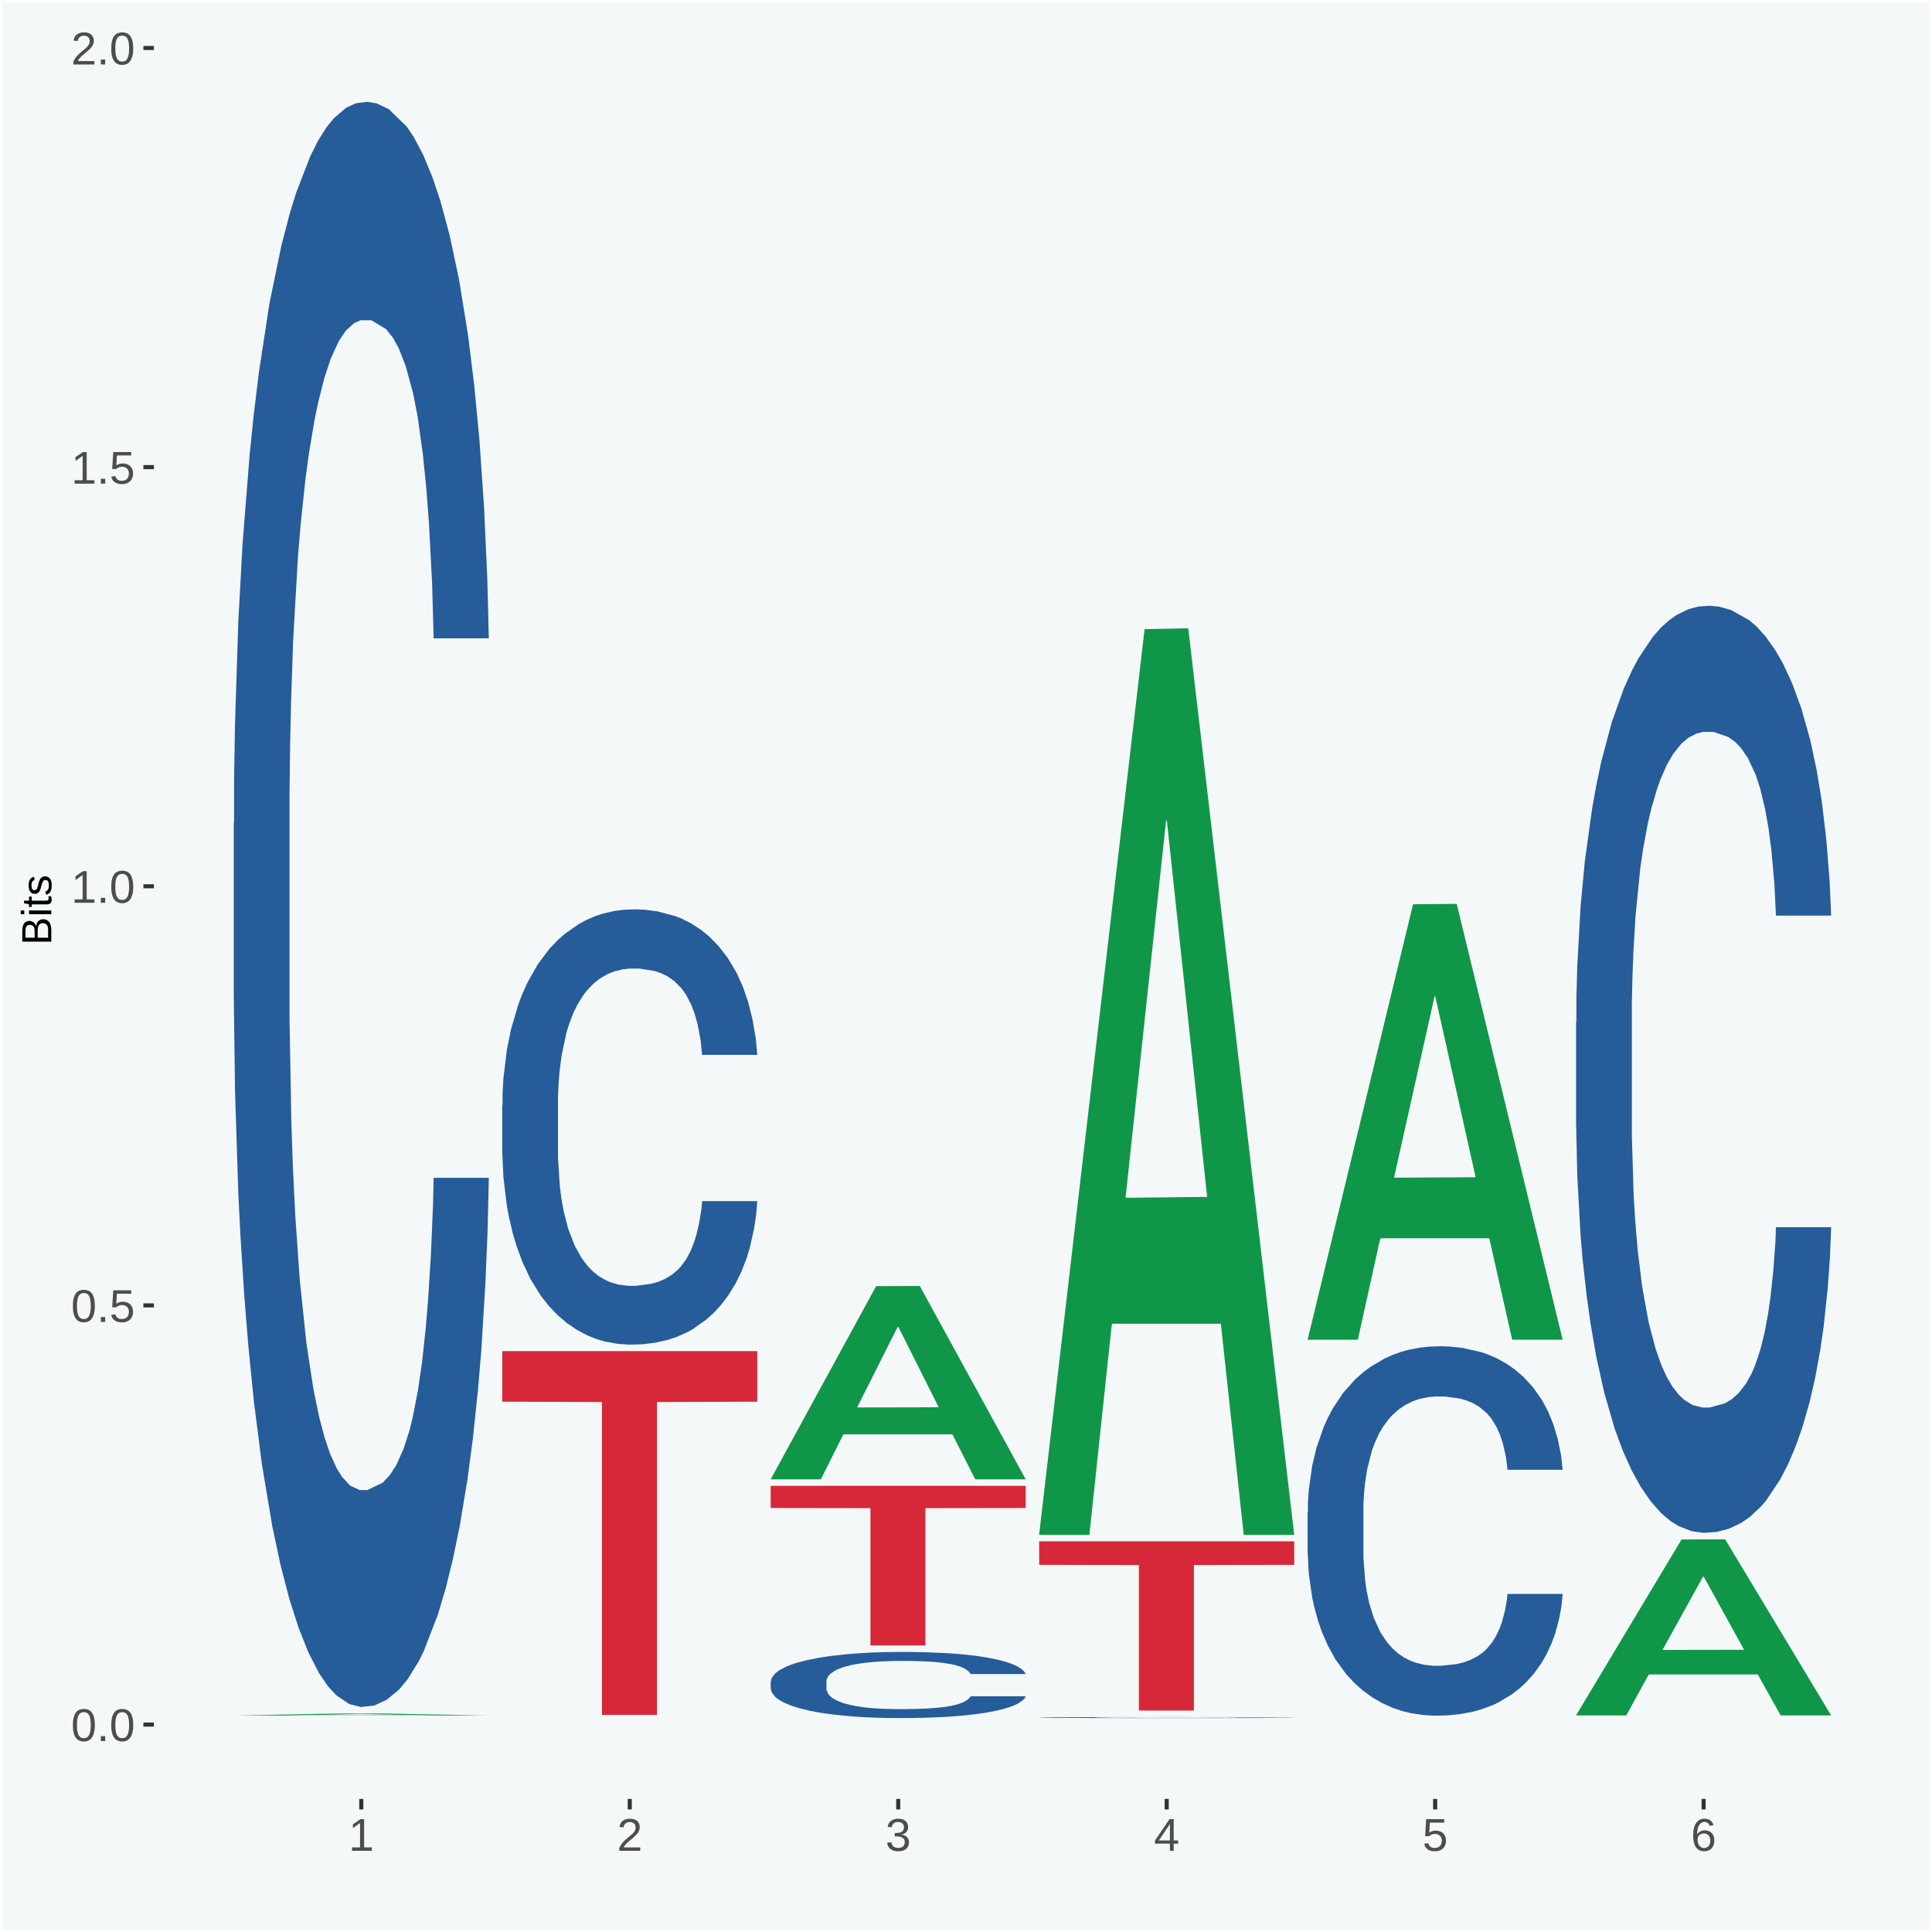 <?xml version="1.0" encoding="UTF-8"?>
<svg xmlns="http://www.w3.org/2000/svg" xmlns:xlink="http://www.w3.org/1999/xlink" width="504pt" height="504pt" viewBox="0 0 504 504" version="1.1">
<defs>
<g>
<symbol overflow="visible" id="glyph0-0">
<path style="stroke:none;" d="M 0.406 0 L 0.406 -8 L 3.594 -8 L 3.594 0 Z M 0.797 -0.406 L 3.188 -0.406 L 3.188 -7.594 L 0.797 -7.594 Z M 0.797 -0.406 "/>
</symbol>
<symbol overflow="visible" id="glyph0-1">
<path style="stroke:none;" d="M 6.203 -4.125 C 6.203 -3.332 6.125 -2.664 5.969 -2.125 C 5.82 -1.582 5.617 -1.145 5.359 -0.812 C 5.098 -0.477 4.789 -0.238 4.438 -0.094 C 4.094 0.051 3.723 0.125 3.328 0.125 C 2.922 0.125 2.539 0.051 2.188 -0.094 C 1.844 -0.238 1.539 -0.477 1.281 -0.812 C 1.031 -1.145 0.832 -1.582 0.688 -2.125 C 0.539 -2.664 0.469 -3.332 0.469 -4.125 C 0.469 -4.957 0.539 -5.645 0.688 -6.188 C 0.832 -6.738 1.035 -7.176 1.297 -7.5 C 1.555 -7.82 1.859 -8.047 2.203 -8.172 C 2.555 -8.305 2.941 -8.375 3.359 -8.375 C 3.754 -8.375 4.125 -8.305 4.469 -8.172 C 4.812 -8.047 5.113 -7.82 5.375 -7.5 C 5.633 -7.176 5.836 -6.738 5.984 -6.188 C 6.129 -5.645 6.203 -4.957 6.203 -4.125 Z M 5.141 -4.125 C 5.141 -4.781 5.098 -5.328 5.016 -5.766 C 4.941 -6.203 4.828 -6.551 4.672 -6.812 C 4.516 -7.07 4.328 -7.254 4.109 -7.359 C 3.891 -7.473 3.641 -7.531 3.359 -7.531 C 3.055 -7.531 2.789 -7.473 2.562 -7.359 C 2.344 -7.254 2.156 -7.07 2 -6.812 C 1.844 -6.551 1.723 -6.203 1.641 -5.766 C 1.566 -5.328 1.531 -4.781 1.531 -4.125 C 1.531 -3.5 1.57 -2.969 1.656 -2.531 C 1.738 -2.094 1.852 -1.742 2 -1.484 C 2.156 -1.223 2.344 -1.035 2.562 -0.922 C 2.789 -0.805 3.047 -0.75 3.328 -0.75 C 3.609 -0.75 3.859 -0.805 4.078 -0.922 C 4.305 -1.035 4.492 -1.223 4.641 -1.484 C 4.797 -1.742 4.914 -2.094 5 -2.531 C 5.094 -2.969 5.141 -3.5 5.141 -4.125 Z M 5.141 -4.125 "/>
</symbol>
<symbol overflow="visible" id="glyph0-2">
<path style="stroke:none;" d="M 1.094 0 L 1.094 -1.281 L 2.234 -1.281 L 2.234 0 Z M 1.094 0 "/>
</symbol>
<symbol overflow="visible" id="glyph0-3">
<path style="stroke:none;" d="M 6.172 -2.688 C 6.172 -2.27 6.109 -1.891 5.984 -1.547 C 5.859 -1.203 5.672 -0.906 5.422 -0.656 C 5.18 -0.414 4.879 -0.223 4.516 -0.078 C 4.148 0.055 3.723 0.125 3.234 0.125 C 2.805 0.125 2.43 0.07 2.109 -0.031 C 1.785 -0.133 1.508 -0.273 1.281 -0.453 C 1.062 -0.629 0.883 -0.836 0.75 -1.078 C 0.625 -1.316 0.535 -1.57 0.484 -1.844 L 1.547 -1.969 C 1.586 -1.812 1.645 -1.66 1.719 -1.516 C 1.801 -1.367 1.91 -1.238 2.047 -1.125 C 2.18 -1.008 2.348 -0.914 2.547 -0.844 C 2.742 -0.781 2.984 -0.75 3.266 -0.75 C 3.535 -0.75 3.781 -0.789 4 -0.875 C 4.227 -0.957 4.422 -1.078 4.578 -1.234 C 4.734 -1.398 4.852 -1.602 4.938 -1.844 C 5.031 -2.082 5.078 -2.359 5.078 -2.672 C 5.078 -2.922 5.035 -3.148 4.953 -3.359 C 4.867 -3.578 4.75 -3.766 4.594 -3.922 C 4.445 -4.078 4.258 -4.195 4.031 -4.281 C 3.812 -4.363 3.562 -4.406 3.281 -4.406 C 3.113 -4.406 2.953 -4.391 2.797 -4.359 C 2.648 -4.328 2.516 -4.285 2.391 -4.234 C 2.266 -4.18 2.148 -4.117 2.047 -4.047 C 1.941 -3.973 1.844 -3.895 1.75 -3.812 L 0.719 -3.812 L 1 -8.25 L 5.688 -8.25 L 5.688 -7.359 L 1.953 -7.359 L 1.797 -4.734 C 1.984 -4.879 2.219 -5.004 2.5 -5.109 C 2.781 -5.211 3.113 -5.266 3.5 -5.266 C 3.914 -5.266 4.285 -5.203 4.609 -5.078 C 4.941 -4.953 5.223 -4.773 5.453 -4.547 C 5.68 -4.316 5.859 -4.047 5.984 -3.734 C 6.109 -3.422 6.172 -3.07 6.172 -2.688 Z M 6.172 -2.688 "/>
</symbol>
<symbol overflow="visible" id="glyph0-4">
<path style="stroke:none;" d="M 0.922 0 L 0.922 -0.891 L 3.016 -0.891 L 3.016 -7.25 L 1.156 -5.922 L 1.156 -6.922 L 3.109 -8.25 L 4.078 -8.25 L 4.078 -0.891 L 6.094 -0.891 L 6.094 0 Z M 0.922 0 "/>
</symbol>
<symbol overflow="visible" id="glyph0-5">
<path style="stroke:none;" d="M 0.609 0 L 0.609 -0.75 C 0.805 -1.207 1.047 -1.609 1.328 -1.953 C 1.617 -2.305 1.922 -2.625 2.234 -2.906 C 2.555 -3.188 2.867 -3.445 3.172 -3.688 C 3.484 -3.938 3.766 -4.18 4.016 -4.422 C 4.266 -4.66 4.469 -4.91 4.625 -5.172 C 4.781 -5.441 4.859 -5.742 4.859 -6.078 C 4.859 -6.316 4.82 -6.523 4.75 -6.703 C 4.676 -6.879 4.57 -7.023 4.438 -7.141 C 4.312 -7.266 4.156 -7.359 3.969 -7.422 C 3.781 -7.484 3.578 -7.516 3.359 -7.516 C 3.141 -7.516 2.938 -7.484 2.75 -7.422 C 2.57 -7.367 2.41 -7.281 2.266 -7.156 C 2.117 -7.039 2 -6.895 1.906 -6.719 C 1.812 -6.551 1.754 -6.352 1.734 -6.125 L 0.656 -6.219 C 0.688 -6.508 0.766 -6.785 0.891 -7.047 C 1.023 -7.316 1.203 -7.551 1.422 -7.75 C 1.648 -7.945 1.922 -8.098 2.234 -8.203 C 2.555 -8.316 2.93 -8.375 3.359 -8.375 C 3.766 -8.375 4.125 -8.328 4.438 -8.234 C 4.758 -8.141 5.031 -7.992 5.25 -7.797 C 5.477 -7.609 5.648 -7.375 5.766 -7.094 C 5.879 -6.812 5.938 -6.488 5.938 -6.125 C 5.938 -5.844 5.883 -5.578 5.781 -5.328 C 5.688 -5.078 5.555 -4.836 5.391 -4.609 C 5.223 -4.379 5.031 -4.16 4.812 -3.953 C 4.594 -3.742 4.363 -3.535 4.125 -3.328 C 3.895 -3.129 3.656 -2.93 3.406 -2.734 C 3.164 -2.535 2.938 -2.336 2.719 -2.141 C 2.508 -1.941 2.32 -1.738 2.156 -1.531 C 1.988 -1.332 1.859 -1.117 1.766 -0.891 L 6.078 -0.891 L 6.078 0 Z M 0.609 0 "/>
</symbol>
<symbol overflow="visible" id="glyph0-6">
<path style="stroke:none;" d="M 6.141 -2.281 C 6.141 -1.906 6.078 -1.566 5.953 -1.266 C 5.836 -0.973 5.66 -0.723 5.422 -0.516 C 5.18 -0.305 4.883 -0.145 4.531 -0.031 C 4.188 0.07 3.789 0.125 3.344 0.125 C 2.832 0.125 2.398 0.062 2.047 -0.062 C 1.703 -0.195 1.414 -0.367 1.188 -0.578 C 0.957 -0.785 0.785 -1.02 0.672 -1.281 C 0.566 -1.551 0.492 -1.832 0.453 -2.125 L 1.547 -2.219 C 1.578 -2 1.633 -1.801 1.719 -1.625 C 1.801 -1.445 1.914 -1.289 2.062 -1.156 C 2.207 -1.031 2.383 -0.93 2.594 -0.859 C 2.801 -0.785 3.051 -0.75 3.344 -0.75 C 3.875 -0.75 4.289 -0.879 4.594 -1.141 C 4.895 -1.41 5.047 -1.801 5.047 -2.312 C 5.047 -2.613 4.977 -2.859 4.844 -3.047 C 4.707 -3.234 4.539 -3.379 4.344 -3.484 C 4.145 -3.586 3.926 -3.656 3.688 -3.688 C 3.445 -3.727 3.227 -3.75 3.031 -3.75 L 2.438 -3.75 L 2.438 -4.656 L 3.016 -4.656 C 3.211 -4.656 3.414 -4.676 3.625 -4.719 C 3.844 -4.758 4.039 -4.832 4.219 -4.938 C 4.395 -5.051 4.539 -5.195 4.656 -5.375 C 4.77 -5.562 4.828 -5.797 4.828 -6.078 C 4.828 -6.523 4.695 -6.875 4.438 -7.125 C 4.188 -7.383 3.801 -7.516 3.281 -7.516 C 2.82 -7.516 2.445 -7.395 2.156 -7.156 C 1.875 -6.914 1.707 -6.578 1.656 -6.141 L 0.594 -6.234 C 0.633 -6.598 0.734 -6.91 0.891 -7.172 C 1.047 -7.441 1.242 -7.664 1.484 -7.844 C 1.734 -8.02 2.008 -8.148 2.312 -8.234 C 2.625 -8.328 2.953 -8.375 3.297 -8.375 C 3.754 -8.375 4.148 -8.316 4.484 -8.203 C 4.816 -8.086 5.086 -7.93 5.297 -7.734 C 5.516 -7.535 5.672 -7.301 5.766 -7.031 C 5.867 -6.77 5.922 -6.488 5.922 -6.188 C 5.922 -5.945 5.883 -5.723 5.812 -5.516 C 5.75 -5.305 5.645 -5.113 5.5 -4.938 C 5.363 -4.77 5.188 -4.625 4.969 -4.5 C 4.75 -4.383 4.488 -4.297 4.188 -4.234 L 4.188 -4.219 C 4.52 -4.176 4.805 -4.098 5.047 -3.984 C 5.297 -3.867 5.5 -3.723 5.656 -3.547 C 5.82 -3.379 5.941 -3.188 6.016 -2.969 C 6.098 -2.75 6.141 -2.52 6.141 -2.281 Z M 6.141 -2.281 "/>
</symbol>
<symbol overflow="visible" id="glyph0-7">
<path style="stroke:none;" d="M 5.156 -1.875 L 5.156 0 L 4.172 0 L 4.172 -1.875 L 0.281 -1.875 L 0.281 -2.688 L 4.062 -8.25 L 5.156 -8.25 L 5.156 -2.703 L 6.328 -2.703 L 6.328 -1.875 Z M 4.172 -7.062 C 4.16 -7.039 4.141 -7.004 4.109 -6.953 C 4.078 -6.898 4.039 -6.836 4 -6.766 C 3.957 -6.691 3.914 -6.617 3.875 -6.547 C 3.844 -6.473 3.812 -6.414 3.781 -6.375 L 1.656 -3.25 C 1.633 -3.219 1.602 -3.176 1.562 -3.125 C 1.531 -3.07 1.492 -3.02 1.453 -2.969 C 1.422 -2.914 1.383 -2.863 1.344 -2.812 C 1.301 -2.77 1.27 -2.734 1.25 -2.703 L 4.172 -2.703 Z M 4.172 -7.062 "/>
</symbol>
<symbol overflow="visible" id="glyph0-8">
<path style="stroke:none;" d="M 6.141 -2.703 C 6.141 -2.285 6.082 -1.906 5.969 -1.562 C 5.852 -1.219 5.68 -0.922 5.453 -0.672 C 5.234 -0.422 4.957 -0.223 4.625 -0.078 C 4.289 0.055 3.91 0.125 3.484 0.125 C 3.004 0.125 2.582 0.031 2.219 -0.156 C 1.863 -0.344 1.566 -0.609 1.328 -0.953 C 1.086 -1.297 0.906 -1.719 0.781 -2.219 C 0.664 -2.727 0.609 -3.301 0.609 -3.938 C 0.609 -4.676 0.676 -5.32 0.812 -5.875 C 0.945 -6.426 1.141 -6.883 1.391 -7.25 C 1.648 -7.625 1.961 -7.906 2.328 -8.094 C 2.691 -8.281 3.102 -8.375 3.562 -8.375 C 3.844 -8.375 4.102 -8.344 4.344 -8.281 C 4.594 -8.227 4.816 -8.133 5.016 -8 C 5.223 -7.875 5.398 -7.703 5.547 -7.484 C 5.703 -7.273 5.828 -7.016 5.922 -6.703 L 4.906 -6.516 C 4.801 -6.867 4.629 -7.125 4.391 -7.281 C 4.148 -7.445 3.867 -7.531 3.547 -7.531 C 3.266 -7.531 3.004 -7.457 2.766 -7.312 C 2.535 -7.176 2.336 -6.973 2.172 -6.703 C 2.004 -6.43 1.875 -6.086 1.781 -5.672 C 1.695 -5.266 1.656 -4.789 1.656 -4.25 C 1.852 -4.602 2.125 -4.875 2.469 -5.062 C 2.812 -5.25 3.207 -5.344 3.656 -5.344 C 4.031 -5.344 4.367 -5.281 4.672 -5.156 C 4.984 -5.031 5.25 -4.852 5.469 -4.625 C 5.688 -4.406 5.852 -4.129 5.969 -3.797 C 6.082 -3.473 6.141 -3.109 6.141 -2.703 Z M 5.078 -2.656 C 5.078 -2.938 5.039 -3.191 4.969 -3.422 C 4.895 -3.66 4.785 -3.859 4.641 -4.016 C 4.504 -4.18 4.332 -4.305 4.125 -4.391 C 3.926 -4.484 3.688 -4.531 3.406 -4.531 C 3.219 -4.531 3.023 -4.5 2.828 -4.438 C 2.629 -4.383 2.453 -4.289 2.297 -4.156 C 2.141 -4.031 2.008 -3.863 1.906 -3.656 C 1.812 -3.457 1.766 -3.207 1.766 -2.906 C 1.766 -2.602 1.801 -2.316 1.875 -2.047 C 1.957 -1.785 2.07 -1.555 2.219 -1.359 C 2.363 -1.172 2.539 -1.02 2.75 -0.906 C 2.957 -0.789 3.191 -0.734 3.453 -0.734 C 3.703 -0.734 3.926 -0.773 4.125 -0.859 C 4.332 -0.953 4.504 -1.082 4.641 -1.25 C 4.785 -1.414 4.895 -1.613 4.969 -1.844 C 5.039 -2.082 5.078 -2.352 5.078 -2.656 Z M 5.078 -2.656 "/>
</symbol>
<symbol overflow="visible" id="glyph1-0">
<path style="stroke:none;" d="M 0 -0.359 L -7.328 -0.359 L -7.328 -3.281 L 0 -3.281 Z M -0.359 -0.734 L -0.359 -2.922 L -6.969 -2.922 L -6.969 -0.734 Z M -0.359 -0.734 "/>
</symbol>
<symbol overflow="visible" id="glyph1-1">
<path style="stroke:none;" d="M -2.125 -6.75 C -1.75 -6.75 -1.426 -6.676 -1.156 -6.531 C -0.883 -6.383 -0.66 -6.18 -0.484 -5.922 C -0.316 -5.672 -0.191 -5.375 -0.109 -5.031 C -0.035 -4.695 0 -4.344 0 -3.969 L 0 -0.906 L -7.562 -0.906 L -7.562 -3.656 C -7.562 -4.07 -7.523 -4.441 -7.453 -4.766 C -7.391 -5.098 -7.281 -5.379 -7.125 -5.609 C -6.977 -5.836 -6.789 -6.008 -6.562 -6.125 C -6.332 -6.25 -6.055 -6.312 -5.734 -6.312 C -5.523 -6.312 -5.328 -6.281 -5.141 -6.219 C -4.953 -6.164 -4.781 -6.078 -4.625 -5.953 C -4.477 -5.836 -4.348 -5.688 -4.234 -5.5 C -4.129 -5.32 -4.047 -5.113 -3.984 -4.875 C -3.953 -5.176 -3.883 -5.441 -3.781 -5.672 C -3.676 -5.91 -3.539 -6.109 -3.375 -6.266 C -3.219 -6.43 -3.031 -6.551 -2.812 -6.625 C -2.602 -6.707 -2.375 -6.75 -2.125 -6.75 Z M -5.609 -5.281 C -6.016 -5.281 -6.305 -5.141 -6.484 -4.859 C -6.66 -4.586 -6.75 -4.188 -6.75 -3.656 L -6.75 -1.922 L -4.344 -1.922 L -4.344 -3.656 C -4.344 -3.957 -4.375 -4.211 -4.438 -4.422 C -4.5 -4.629 -4.582 -4.797 -4.688 -4.922 C -4.801 -5.047 -4.93 -5.133 -5.078 -5.188 C -5.234 -5.25 -5.41 -5.281 -5.609 -5.281 Z M -2.219 -5.719 C -2.457 -5.719 -2.66 -5.672 -2.828 -5.578 C -2.992 -5.492 -3.129 -5.367 -3.234 -5.203 C -3.348 -5.047 -3.426 -4.848 -3.469 -4.609 C -3.52 -4.379 -3.547 -4.125 -3.547 -3.844 L -3.547 -1.922 L -0.828 -1.922 L -0.828 -3.922 C -0.828 -4.18 -0.848 -4.422 -0.891 -4.641 C -0.93 -4.859 -1.004 -5.047 -1.109 -5.203 C -1.211 -5.367 -1.352 -5.492 -1.531 -5.578 C -1.719 -5.672 -1.945 -5.719 -2.219 -5.719 Z M -2.219 -5.719 "/>
</symbol>
<symbol overflow="visible" id="glyph1-2">
<path style="stroke:none;" d="M -7.047 -0.734 L -7.969 -0.734 L -7.969 -1.703 L -7.047 -1.703 Z M 0 -0.734 L -5.812 -0.734 L -5.812 -1.703 L 0 -1.703 Z M 0 -0.734 "/>
</symbol>
<symbol overflow="visible" id="glyph1-3">
<path style="stroke:none;" d="M -0.047 -2.969 C -0.004 -2.82 0.023 -2.672 0.047 -2.516 C 0.078 -2.367 0.094 -2.195 0.094 -2 C 0.094 -1.227 -0.348 -0.844 -1.234 -0.844 L -5.109 -0.844 L -5.109 -0.172 L -5.812 -0.172 L -5.812 -0.875 L -7.109 -1.156 L -7.109 -1.812 L -5.812 -1.812 L -5.812 -2.875 L -5.109 -2.875 L -5.109 -1.812 L -1.438 -1.812 C -1.156 -1.812 -0.957 -1.852 -0.844 -1.938 C -0.738 -2.031 -0.688 -2.191 -0.688 -2.422 C -0.688 -2.516 -0.691 -2.602 -0.703 -2.688 C -0.711 -2.77 -0.727 -2.863 -0.75 -2.969 Z M -0.047 -2.969 "/>
</symbol>
<symbol overflow="visible" id="glyph1-4">
<path style="stroke:none;" d="M -1.609 -5.109 C -1.336 -5.109 -1.094 -5.051 -0.875 -4.938 C -0.664 -4.832 -0.488 -4.68 -0.344 -4.484 C -0.195 -4.285 -0.082 -4.039 0 -3.75 C 0.07 -3.457 0.109 -3.125 0.109 -2.75 C 0.109 -2.406 0.082 -2.098 0.031 -1.828 C -0.02 -1.555 -0.102 -1.316 -0.219 -1.109 C -0.332 -0.91 -0.484 -0.742 -0.672 -0.609 C -0.859 -0.473 -1.086 -0.375 -1.359 -0.312 L -1.531 -1.156 C -1.219 -1.238 -0.988 -1.41 -0.844 -1.672 C -0.695 -1.93 -0.625 -2.289 -0.625 -2.75 C -0.625 -2.957 -0.641 -3.145 -0.672 -3.312 C -0.703 -3.488 -0.75 -3.641 -0.812 -3.766 C -0.883 -3.891 -0.977 -3.984 -1.094 -4.047 C -1.207 -4.117 -1.352 -4.156 -1.531 -4.156 C -1.707 -4.156 -1.848 -4.113 -1.953 -4.031 C -2.066 -3.957 -2.16 -3.844 -2.234 -3.688 C -2.316 -3.539 -2.383 -3.363 -2.438 -3.156 C -2.5 -2.945 -2.562 -2.719 -2.625 -2.469 C -2.688 -2.238 -2.754 -2.008 -2.828 -1.781 C -2.898 -1.551 -3 -1.344 -3.125 -1.156 C -3.25 -0.969 -3.398 -0.816 -3.578 -0.703 C -3.766 -0.586 -4 -0.531 -4.281 -0.531 C -4.812 -0.531 -5.211 -0.719 -5.484 -1.094 C -5.766 -1.477 -5.906 -2.031 -5.906 -2.75 C -5.906 -3.395 -5.789 -3.906 -5.562 -4.281 C -5.332 -4.656 -4.973 -4.895 -4.484 -5 L -4.375 -4.125 C -4.52 -4.094 -4.645 -4.035 -4.75 -3.953 C -4.852 -3.867 -4.938 -3.766 -5 -3.641 C -5.062 -3.516 -5.102 -3.375 -5.125 -3.219 C -5.156 -3.07 -5.172 -2.914 -5.172 -2.75 C -5.172 -2.312 -5.102 -1.988 -4.969 -1.781 C -4.844 -1.582 -4.645 -1.484 -4.375 -1.484 C -4.219 -1.484 -4.086 -1.52 -3.984 -1.594 C -3.879 -1.664 -3.789 -1.77 -3.719 -1.906 C -3.656 -2.051 -3.598 -2.219 -3.547 -2.406 C -3.492 -2.602 -3.438 -2.816 -3.375 -3.047 C -3.332 -3.203 -3.289 -3.359 -3.25 -3.516 C -3.207 -3.68 -3.156 -3.836 -3.094 -3.984 C -3.031 -4.141 -2.957 -4.285 -2.875 -4.422 C -2.789 -4.555 -2.688 -4.672 -2.562 -4.766 C -2.445 -4.867 -2.312 -4.953 -2.156 -5.016 C -2 -5.078 -1.816 -5.109 -1.609 -5.109 Z M -1.609 -5.109 "/>
</symbol>
</g>
<clipPath id="clip1">
  <path d="M 40.148 5.48 L 498.52 5.48 L 498.52 469.281 L 40.148 469.281 Z M 40.148 5.48 "/>
</clipPath>
</defs>
<g id="surface1">
<rect x="0" y="0" width="504" height="504" style="fill:rgb(96.078%,97.255%,97.647%);fill-opacity:1;stroke:none;"/>
<path style="fill:none;stroke-width:1.07;stroke-linecap:round;stroke-linejoin:round;stroke:rgb(100%,100%,100%);stroke-opacity:1;stroke-miterlimit:10;" d="M 0 0 L 504 0 L 504 504 L 0 504 Z M 0 0 " transform="matrix(1,0,0,-1,0,504)"/>
<g clip-path="url(#clip1)" clip-rule="nonzero">
<path style=" stroke:none;fill-rule:nonzero;fill:rgb(96.078%,97.255%,97.647%);fill-opacity:1;" d="M 40.148 469.281 L 498.52 469.281 L 498.52 5.48 L 40.148 5.48 Z M 40.148 469.281 "/>
</g>
<path style=" stroke:none;fill-rule:nonzero;fill:rgb(6.274%,58.824%,28.235%);fill-opacity:1;" d="M 60.98 447.531 L 61.051 447.531 L 88.488 447 L 99.871 447 L 127.52 447.531 L 114.352 447.531 L 108.379 447.41 L 79.852 447.41 L 74.078 447.531 L 60.98 447.531 L 83.621 447.328 L 104.809 447.328 L 94.32 447.109 L 94.039 447.109 L 83.551 447.328 L 83.621 447.328 Z M 60.98 447.531 "/>
<path style=" stroke:none;fill-rule:nonzero;fill:rgb(14.51%,36.078%,60.001%);fill-opacity:1;" d="M 60.98 214.711 L 61.059 214.328 L 61.059 203.621 L 61.301 189.09 L 62.16 162.32 L 63.262 142.051 L 65.148 118.34 L 66.172 108.398 L 67.512 97.309 L 70.262 79.328 L 73.41 64.039 L 75.609 55.621 L 77.262 50.27 L 80.961 40.711 L 83.078 36.5 L 85.281 33.059 L 87.172 30.77 L 90.32 28.09 L 92.828 26.941 L 95.738 26.559 L 98.18 26.941 L 101.41 28.469 L 106.129 33.059 L 107.93 35.738 L 110.371 40.328 L 112.891 46.449 L 114.93 52.57 L 117.289 61.359 L 119.73 72.828 L 122.09 87.359 L 123.738 100.75 L 125.078 114.898 L 126.262 132.109 L 127.121 150.852 L 127.52 166.52 L 113.121 166.52 L 112.73 152.379 L 111.941 137.078 L 111.16 126.75 L 110.289 118.34 L 108.961 108.781 L 107.781 102.66 L 105.809 95.398 L 104 90.809 L 102.512 88.129 L 100.699 85.84 L 96.852 83.539 L 94.09 83.539 L 92.359 84.309 L 90.238 86.219 L 88.43 88.891 L 86.309 93.48 L 84.66 98.449 L 83 104.961 L 82.059 109.539 L 80.641 117.961 L 79.699 124.84 L 78.441 136.699 L 77.73 145.109 L 76.48 166.91 L 75.93 182.969 L 75.691 194.059 L 75.531 206.301 L 75.531 265.949 L 76 292.719 L 76.398 304.191 L 77.031 317.199 L 78.211 334.02 L 79.941 350.469 L 81.75 362.32 L 83.238 369.59 L 84.66 374.941 L 86.07 379.148 L 87.801 382.969 L 89.219 385.262 L 91.34 387.559 L 93.859 388.711 L 95.82 388.711 L 99.828 386.789 L 101.641 384.879 L 103.371 382.211 L 105.262 378 L 106.75 373.41 L 107.621 369.969 L 109.031 362.699 L 110.141 355.051 L 111.078 346.262 L 111.711 338.609 L 112.422 327.141 L 112.969 314.141 L 113.121 307.25 L 127.52 307.25 L 127.199 321.02 L 126.648 334.398 L 125.551 352.379 L 124.68 362.699 L 123.352 375.32 L 121.93 386.031 L 119.969 397.879 L 118.16 406.68 L 116.27 414.328 L 114.23 421.211 L 110.531 430.77 L 109.191 433.449 L 106.359 438.039 L 104.16 440.711 L 100.93 443.391 L 97.629 444.922 L 94.172 445.301 L 91.102 444.539 L 87.719 442.238 L 85.602 439.949 L 83.238 436.512 L 80.488 431.148 L 77.891 424.648 L 75.449 417.012 L 73.172 408.211 L 71.051 398.27 L 68.301 381.82 L 66.25 365.762 L 64.762 350.852 L 63.738 338.23 L 62.711 322.172 L 62.16 311.078 L 61.301 284.309 L 60.98 259.449 Z M 60.98 214.711 "/>
<path style=" stroke:none;fill-rule:nonzero;fill:rgb(14.51%,36.078%,60.001%);fill-opacity:1;" d="M 131.02 288.238 L 131.102 288.141 L 131.102 285.238 L 131.328 281.289 L 132.199 274.039 L 133.301 268.539 L 135.191 262.109 L 136.211 259.41 L 137.551 256.41 L 140.301 251.531 L 143.441 247.379 L 145.648 245.102 L 147.301 243.648 L 150.988 241.059 L 153.121 239.922 L 155.32 238.98 L 157.211 238.359 L 160.352 237.629 L 162.871 237.32 L 165.781 237.219 L 168.219 237.32 L 171.441 237.738 L 176.16 238.98 L 177.969 239.711 L 180.41 240.949 L 182.922 242.609 L 184.969 244.27 L 187.328 246.66 L 189.762 249.77 L 192.121 253.711 L 193.77 257.34 L 195.109 261.18 L 196.289 265.84 L 197.16 270.922 L 197.551 275.18 L 183.16 275.18 L 182.762 271.34 L 181.98 267.191 L 181.191 264.391 L 180.328 262.109 L 178.988 259.52 L 177.809 257.859 L 175.84 255.891 L 174.039 254.641 L 172.539 253.922 L 170.73 253.289 L 166.879 252.672 L 164.129 252.672 L 162.398 252.879 L 160.27 253.398 L 158.461 254.121 L 156.34 255.371 L 154.691 256.719 L 153.039 258.48 L 152.09 259.719 L 150.68 262.012 L 149.73 263.871 L 148.48 267.09 L 147.77 269.371 L 146.512 275.281 L 145.961 279.641 L 145.719 282.641 L 145.57 285.961 L 145.57 302.141 L 146.039 309.398 L 146.43 312.512 L 147.059 316.039 L 148.238 320.602 L 149.969 325.059 L 151.781 328.27 L 153.27 330.238 L 154.691 331.699 L 156.102 332.84 L 157.84 333.871 L 159.25 334.5 L 161.371 335.121 L 163.891 335.43 L 165.859 335.43 L 169.871 334.91 L 171.68 334.391 L 173.41 333.672 L 175.289 332.531 L 176.789 331.281 L 177.648 330.352 L 179.07 328.379 L 180.172 326.301 L 181.109 323.922 L 181.738 321.84 L 182.449 318.73 L 183 315.211 L 183.16 313.34 L 197.551 313.34 L 197.238 317.07 L 196.68 320.699 L 195.578 325.578 L 194.719 328.379 L 193.379 331.801 L 191.969 334.699 L 190 337.922 L 188.191 340.301 L 186.301 342.379 L 184.262 344.238 L 180.559 346.84 L 179.23 347.559 L 176.391 348.809 L 174.191 349.531 L 170.969 350.262 L 167.672 350.672 L 164.211 350.781 L 161.141 350.57 L 157.762 349.949 L 155.629 349.328 L 153.27 348.391 L 150.52 346.941 L 147.93 345.18 L 145.488 343.102 L 143.211 340.719 L 141.078 338.02 L 138.328 333.559 L 136.289 329.211 L 134.789 325.16 L 133.77 321.738 L 132.75 317.379 L 132.199 314.379 L 131.328 307.121 L 131.02 300.379 Z M 131.02 288.238 "/>
<path style=" stroke:none;fill-rule:nonzero;fill:rgb(83.922%,15.686%,22.353%);fill-opacity:1;" d="M 131.02 352.469 L 197.551 352.469 L 197.551 365.66 L 171.379 365.75 L 171.379 447.359 L 157.031 447.359 L 157.031 365.75 L 131.02 365.66 Z M 131.02 352.469 "/>
<path style=" stroke:none;fill-rule:nonzero;fill:rgb(6.274%,58.824%,28.235%);fill-opacity:1;" d="M 201.051 385.82 L 201.121 385.77 L 228.559 335.512 L 239.941 335.469 L 267.578 385.91 L 254.41 385.91 L 248.449 374.172 L 220.121 374.172 L 219.91 374.359 L 214.148 385.91 L 201.051 385.91 L 201.051 385.82 L 223.691 367.16 L 244.879 367.109 L 234.391 346.219 L 234.25 346.121 L 234.109 346.27 L 223.621 367.109 L 223.691 367.16 Z M 201.051 385.82 "/>
<path style=" stroke:none;fill-rule:nonzero;fill:rgb(14.51%,36.078%,60.001%);fill-opacity:1;" d="M 201.051 438.691 L 201.129 438.68 L 201.129 438.238 L 201.371 437.641 L 202.23 436.531 L 203.328 435.699 L 205.219 434.719 L 206.238 434.309 L 207.578 433.859 L 210.328 433.121 L 213.48 432.488 L 215.68 432.141 L 217.328 431.922 L 221.031 431.52 L 223.148 431.352 L 225.352 431.211 L 227.238 431.109 L 230.391 431 L 232.898 430.961 L 235.809 430.941 L 238.25 430.961 L 241.469 431.02 L 246.191 431.211 L 248 431.32 L 250.441 431.512 L 252.961 431.762 L 255 432.012 L 257.359 432.379 L 259.801 432.852 L 262.16 433.449 L 263.809 434 L 265.148 434.578 L 266.328 435.289 L 267.191 436.059 L 267.578 436.711 L 253.191 436.711 L 252.801 436.129 L 252.012 435.488 L 251.23 435.07 L 250.359 434.719 L 249.02 434.328 L 247.84 434.078 L 245.879 433.781 L 244.07 433.59 L 242.578 433.48 L 240.77 433.379 L 236.91 433.289 L 234.16 433.289 L 232.43 433.32 L 230.309 433.398 L 228.5 433.512 L 226.371 433.699 L 224.719 433.898 L 223.07 434.172 L 222.129 434.359 L 220.711 434.711 L 219.77 434.988 L 218.512 435.48 L 217.801 435.828 L 216.539 436.719 L 215.988 437.391 L 215.762 437.84 L 215.602 438.352 L 215.602 440.801 L 216.07 441.91 L 216.469 442.379 L 217.09 442.922 L 218.27 443.609 L 220 444.289 L 221.809 444.77 L 223.309 445.07 L 224.719 445.289 L 226.141 445.469 L 227.871 445.629 L 229.281 445.719 L 231.41 445.809 L 233.922 445.859 L 235.891 445.859 L 239.898 445.781 L 241.711 445.699 L 243.441 445.59 L 245.328 445.422 L 246.82 445.23 L 247.691 445.09 L 249.102 444.789 L 250.199 444.48 L 251.148 444.109 L 251.781 443.801 L 252.48 443.328 L 253.031 442.789 L 253.191 442.512 L 267.578 442.512 L 267.27 443.07 L 266.719 443.621 L 265.621 444.371 L 264.75 444.789 L 263.422 445.309 L 262 445.75 L 260.031 446.238 L 258.23 446.602 L 256.34 446.922 L 254.289 447.199 L 250.602 447.59 L 249.262 447.711 L 246.43 447.891 L 244.23 448 L 241 448.109 L 237.699 448.18 L 234.238 448.191 L 231.172 448.16 L 227.789 448.07 L 225.672 447.969 L 223.309 447.828 L 220.559 447.609 L 217.961 447.34 L 215.52 447.031 L 213.238 446.672 L 211.121 446.262 L 208.371 445.578 L 206.32 444.922 L 204.828 444.301 L 203.801 443.781 L 202.781 443.121 L 202.23 442.66 L 201.371 441.559 L 201.051 440.539 Z M 201.051 438.691 "/>
<path style=" stroke:none;fill-rule:nonzero;fill:rgb(83.922%,15.686%,22.353%);fill-opacity:1;" d="M 201.051 387.609 L 267.578 387.609 L 267.578 393.391 L 241.41 393.43 L 241.41 429.25 L 227.07 429.25 L 227.07 393.43 L 201.051 393.391 Z M 201.051 387.609 "/>
<path style=" stroke:none;fill-rule:nonzero;fill:rgb(6.274%,58.824%,28.235%);fill-opacity:1;" d="M 271.09 399.949 L 271.148 399.73 L 298.59 164.121 L 309.98 163.898 L 337.621 400.398 L 324.449 400.398 L 318.48 345.32 L 290.148 345.32 L 289.949 346.211 L 284.191 400.398 L 271.09 400.398 L 271.09 399.949 L 293.719 312.461 L 314.91 312.238 L 304.422 214.309 L 304.281 213.859 L 304.148 214.531 L 293.648 312.238 L 293.719 312.461 Z M 271.09 399.949 "/>
<path style=" stroke:none;fill-rule:nonzero;fill:rgb(14.51%,36.078%,60.001%);fill-opacity:1;" d="M 271.09 448.051 L 271.16 448.051 L 271.16 448.039 L 271.398 448.039 L 272.27 448.02 L 273.371 448.012 L 275.25 447.988 L 276.281 447.988 L 277.609 447.98 L 280.371 447.969 L 283.512 447.961 L 285.711 447.949 L 287.359 447.949 L 291.059 447.941 L 300.422 447.941 L 302.941 447.93 L 308.281 447.93 L 311.512 447.941 L 320.469 447.941 L 322.988 447.949 L 325.031 447.949 L 327.391 447.961 L 329.828 447.961 L 332.191 447.969 L 333.84 447.98 L 335.18 447.988 L 336.359 448 L 337.219 448.012 L 337.621 448.02 L 323.23 448.02 L 322.828 448.012 L 322.051 448 L 321.262 448 L 320.391 447.988 L 319.059 447.988 L 317.879 447.98 L 315.91 447.98 L 314.102 447.969 L 298.531 447.969 L 296.41 447.98 L 293.109 447.98 L 292.16 447.988 L 290.75 447.988 L 289.801 448 L 288.539 448 L 287.84 448.012 L 286.578 448.02 L 286.031 448.031 L 285.789 448.039 L 285.629 448.051 L 285.629 448.078 L 286.109 448.102 L 286.5 448.109 L 287.129 448.109 L 288.309 448.121 L 290.039 448.141 L 291.852 448.141 L 293.34 448.148 L 296.172 448.148 L 297.898 448.16 L 311.738 448.16 L 313.469 448.148 L 317.719 448.148 L 319.141 448.141 L 320.238 448.141 L 321.18 448.129 L 321.809 448.129 L 322.52 448.121 L 323.07 448.109 L 337.621 448.109 L 337.301 448.121 L 336.75 448.129 L 335.648 448.141 L 334.789 448.141 L 333.449 448.148 L 332.031 448.16 L 330.07 448.16 L 328.262 448.172 L 326.371 448.172 L 324.328 448.18 L 320.629 448.18 L 319.289 448.191 L 293.34 448.191 L 290.59 448.18 L 285.559 448.18 L 283.281 448.172 L 281.148 448.16 L 278.398 448.148 L 276.352 448.141 L 274.859 448.141 L 273.84 448.129 L 272.82 448.121 L 272.27 448.109 L 271.398 448.09 L 271.09 448.078 Z M 271.09 448.051 "/>
<path style=" stroke:none;fill-rule:nonzero;fill:rgb(83.922%,15.686%,22.353%);fill-opacity:1;" d="M 271.09 402.09 L 337.621 402.09 L 337.621 408.219 L 311.449 408.27 L 311.449 446.238 L 297.102 446.238 L 297.102 408.27 L 271.09 408.219 Z M 271.09 402.09 "/>
<path style=" stroke:none;fill-rule:nonzero;fill:rgb(6.274%,58.824%,28.235%);fill-opacity:1;" d="M 341.121 349.289 L 341.191 349.18 L 368.621 235.898 L 380.012 235.789 L 407.648 349.5 L 394.48 349.5 L 388.512 323.02 L 360.191 323.02 L 359.98 323.449 L 354.219 349.5 L 341.121 349.5 L 341.121 349.289 L 363.75 307.219 L 384.949 307.109 L 374.449 260.031 L 374.32 259.809 L 374.18 260.129 L 363.691 307.109 L 363.75 307.219 Z M 341.121 349.289 "/>
<path style=" stroke:none;fill-rule:nonzero;fill:rgb(14.51%,36.078%,60.001%);fill-opacity:1;" d="M 341.121 394.5 L 341.199 394.41 L 341.199 391.949 L 341.43 388.602 L 342.301 382.441 L 343.398 377.781 L 345.289 372.32 L 346.309 370.031 L 347.648 367.48 L 350.398 363.34 L 353.539 359.82 L 355.75 357.879 L 357.398 356.648 L 361.09 354.449 L 363.219 353.48 L 365.422 352.691 L 367.309 352.16 L 370.449 351.551 L 372.969 351.281 L 375.879 351.191 L 378.32 351.281 L 381.539 351.629 L 386.262 352.691 L 388.07 353.309 L 390.512 354.359 L 393.02 355.77 L 395.07 357.18 L 397.43 359.199 L 399.871 361.84 L 402.23 365.191 L 403.879 368.27 L 405.211 371.531 L 406.391 375.488 L 407.262 379.801 L 407.648 383.41 L 393.262 383.41 L 392.871 380.148 L 392.078 376.629 L 391.289 374.25 L 390.43 372.32 L 389.09 370.121 L 387.91 368.711 L 385.949 367.039 L 384.141 365.98 L 382.641 365.359 L 380.828 364.84 L 376.98 364.309 L 374.23 364.309 L 372.5 364.48 L 370.371 364.922 L 368.57 365.539 L 366.441 366.602 L 364.789 367.738 L 363.141 369.238 L 362.199 370.289 L 360.781 372.23 L 359.84 373.809 L 358.578 376.539 L 357.871 378.48 L 356.609 383.5 L 356.059 387.191 L 355.828 389.75 L 355.672 392.559 L 355.672 406.289 L 356.141 412.449 L 356.531 415.09 L 357.16 418.09 L 358.34 421.961 L 360.07 425.738 L 361.879 428.469 L 363.379 430.148 L 364.789 431.379 L 366.211 432.352 L 367.941 433.23 L 369.352 433.75 L 371.48 434.281 L 373.988 434.551 L 375.961 434.551 L 379.969 434.109 L 381.781 433.672 L 383.512 433.051 L 385.398 432.078 L 386.891 431.031 L 387.75 430.23 L 389.172 428.559 L 390.27 426.801 L 391.219 424.781 L 391.84 423.02 L 392.551 420.379 L 393.102 417.379 L 393.262 415.801 L 407.648 415.801 L 407.34 418.969 L 406.789 422.051 L 405.691 426.18 L 404.82 428.559 L 403.48 431.469 L 402.07 433.93 L 400.102 436.66 L 398.289 438.68 L 396.41 440.441 L 394.359 442.031 L 390.66 444.23 L 389.328 444.84 L 386.5 445.898 L 384.289 446.52 L 381.07 447.129 L 377.77 447.48 L 374.309 447.57 L 371.238 447.398 L 367.859 446.871 L 365.73 446.34 L 363.379 445.551 L 360.621 444.32 L 358.031 442.82 L 355.59 441.059 L 353.309 439.039 L 351.191 436.75 L 348.43 432.961 L 346.391 429.27 L 344.891 425.828 L 343.871 422.93 L 342.852 419.23 L 342.301 416.68 L 341.43 410.52 L 341.121 404.801 Z M 341.121 394.5 "/>
<path style=" stroke:none;fill-rule:nonzero;fill:rgb(6.274%,58.824%,28.235%);fill-opacity:1;" d="M 411.148 447.422 L 411.219 447.371 L 438.66 401.602 L 450.039 401.559 L 477.691 447.5 L 464.52 447.5 L 458.551 436.809 L 430.219 436.809 L 430.02 436.98 L 424.25 447.5 L 411.148 447.5 L 411.148 447.422 L 433.789 430.422 L 454.98 430.379 L 444.488 411.352 L 444.352 411.27 L 444.211 411.398 L 433.719 430.379 L 433.789 430.422 Z M 411.148 447.422 "/>
<path style=" stroke:none;fill-rule:nonzero;fill:rgb(14.51%,36.078%,60.001%);fill-opacity:1;" d="M 411.148 266.691 L 411.23 266.469 L 411.23 260.281 L 411.469 251.891 L 412.328 236.43 L 413.43 224.719 L 415.32 211.031 L 416.34 205.289 L 417.68 198.879 L 420.43 188.5 L 423.578 179.672 L 425.781 174.809 L 427.43 171.719 L 431.129 166.191 L 433.25 163.762 L 435.449 161.781 L 437.34 160.449 L 440.488 158.91 L 443 158.238 L 445.91 158.02 L 448.352 158.238 L 451.578 159.129 L 456.289 161.781 L 458.102 163.32 L 460.539 165.969 L 463.059 169.512 L 465.102 173.039 L 467.461 178.121 L 469.898 184.75 L 472.262 193.141 L 473.91 200.871 L 475.25 209.039 L 476.43 218.98 L 477.289 229.801 L 477.691 238.859 L 463.289 238.859 L 462.898 230.691 L 462.109 221.852 L 461.328 215.891 L 460.461 211.031 L 459.129 205.512 L 457.949 201.969 L 455.98 197.781 L 454.172 195.129 L 452.68 193.578 L 450.871 192.262 L 447.012 190.93 L 444.262 190.93 L 442.531 191.371 L 440.41 192.48 L 438.602 194.02 L 436.48 196.672 L 434.82 199.539 L 433.172 203.301 L 432.23 205.949 L 430.809 210.809 L 429.871 214.781 L 428.609 221.629 L 427.898 226.488 L 426.648 239.078 L 426.102 248.359 L 425.859 254.762 L 425.699 261.828 L 425.699 296.281 L 426.172 311.738 L 426.57 318.371 L 427.199 325.879 L 428.379 335.602 L 430.109 345.09 L 431.922 351.941 L 433.41 356.141 L 434.82 359.23 L 436.238 361.66 L 437.969 363.871 L 439.391 365.191 L 441.512 366.52 L 444.031 367.18 L 445.988 367.18 L 450 366.078 L 451.809 364.969 L 453.539 363.43 L 455.43 361 L 456.922 358.352 L 457.789 356.359 L 459.199 352.16 L 460.309 347.738 L 461.25 342.66 L 461.879 338.25 L 462.59 331.621 L 463.141 324.109 L 463.289 320.141 L 477.691 320.141 L 477.371 328.09 L 476.82 335.82 L 475.719 346.199 L 474.852 352.16 L 473.52 359.449 L 472.102 365.629 L 470.141 372.48 L 468.328 377.559 L 466.441 381.98 L 464.391 385.949 L 460.699 391.48 L 459.359 393.02 L 456.531 395.672 L 454.328 397.219 L 451.102 398.762 L 447.801 399.648 L 444.34 399.871 L 441.27 399.43 L 437.891 398.102 L 435.77 396.781 L 433.41 394.789 L 430.66 391.699 L 428.059 387.941 L 425.621 383.52 L 423.34 378.441 L 421.219 372.699 L 418.469 363.199 L 416.422 353.93 L 414.93 345.309 L 413.91 338.031 L 412.879 328.75 L 412.328 322.34 L 411.469 306.879 L 411.148 292.531 Z M 411.148 266.691 "/>
<g style="fill:rgb(30.196%,30.196%,30.196%);fill-opacity:1;">
  <use xlink:href="#glyph0-1" x="18.54" y="454.19"/>
  <use xlink:href="#glyph0-2" x="25.212" y="454.19"/>
  <use xlink:href="#glyph0-1" x="28.548" y="454.19"/>
</g>
<g style="fill:rgb(30.196%,30.196%,30.196%);fill-opacity:1;">
  <use xlink:href="#glyph0-1" x="18.54" y="344.85"/>
  <use xlink:href="#glyph0-2" x="25.212" y="344.85"/>
  <use xlink:href="#glyph0-3" x="28.548" y="344.85"/>
</g>
<g style="fill:rgb(30.196%,30.196%,30.196%);fill-opacity:1;">
  <use xlink:href="#glyph0-4" x="18.54" y="235.51"/>
  <use xlink:href="#glyph0-2" x="25.212" y="235.51"/>
  <use xlink:href="#glyph0-1" x="28.548" y="235.51"/>
</g>
<g style="fill:rgb(30.196%,30.196%,30.196%);fill-opacity:1;">
  <use xlink:href="#glyph0-4" x="18.54" y="126.17"/>
  <use xlink:href="#glyph0-2" x="25.212" y="126.17"/>
  <use xlink:href="#glyph0-3" x="28.548" y="126.17"/>
</g>
<g style="fill:rgb(30.196%,30.196%,30.196%);fill-opacity:1;">
  <use xlink:href="#glyph0-5" x="18.54" y="16.82"/>
  <use xlink:href="#glyph0-2" x="25.212" y="16.82"/>
  <use xlink:href="#glyph0-1" x="28.548" y="16.82"/>
</g>
<path style="fill:none;stroke-width:1.07;stroke-linecap:butt;stroke-linejoin:round;stroke:rgb(20%,20%,20%);stroke-opacity:1;stroke-miterlimit:10;" d="M 37.41 54.109 L 40.148 54.109 " transform="matrix(1,0,0,-1,0,504)"/>
<path style="fill:none;stroke-width:1.07;stroke-linecap:butt;stroke-linejoin:round;stroke:rgb(20%,20%,20%);stroke-opacity:1;stroke-miterlimit:10;" d="M 37.41 163.461 L 40.148 163.461 " transform="matrix(1,0,0,-1,0,504)"/>
<path style="fill:none;stroke-width:1.07;stroke-linecap:butt;stroke-linejoin:round;stroke:rgb(20%,20%,20%);stroke-opacity:1;stroke-miterlimit:10;" d="M 37.41 272.801 L 40.148 272.801 " transform="matrix(1,0,0,-1,0,504)"/>
<path style="fill:none;stroke-width:1.07;stroke-linecap:butt;stroke-linejoin:round;stroke:rgb(20%,20%,20%);stroke-opacity:1;stroke-miterlimit:10;" d="M 37.41 382.141 L 40.148 382.141 " transform="matrix(1,0,0,-1,0,504)"/>
<path style="fill:none;stroke-width:1.07;stroke-linecap:butt;stroke-linejoin:round;stroke:rgb(20%,20%,20%);stroke-opacity:1;stroke-miterlimit:10;" d="M 37.41 491.48 L 40.148 491.48 " transform="matrix(1,0,0,-1,0,504)"/>
<path style="fill:none;stroke-width:1.07;stroke-linecap:butt;stroke-linejoin:round;stroke:rgb(20%,20%,20%);stroke-opacity:1;stroke-miterlimit:10;" d="M 94.25 31.98 L 94.25 34.719 " transform="matrix(1,0,0,-1,0,504)"/>
<path style="fill:none;stroke-width:1.07;stroke-linecap:butt;stroke-linejoin:round;stroke:rgb(20%,20%,20%);stroke-opacity:1;stroke-miterlimit:10;" d="M 164.281 31.98 L 164.281 34.719 " transform="matrix(1,0,0,-1,0,504)"/>
<path style="fill:none;stroke-width:1.07;stroke-linecap:butt;stroke-linejoin:round;stroke:rgb(20%,20%,20%);stroke-opacity:1;stroke-miterlimit:10;" d="M 234.32 31.98 L 234.32 34.719 " transform="matrix(1,0,0,-1,0,504)"/>
<path style="fill:none;stroke-width:1.07;stroke-linecap:butt;stroke-linejoin:round;stroke:rgb(20%,20%,20%);stroke-opacity:1;stroke-miterlimit:10;" d="M 304.352 31.98 L 304.352 34.719 " transform="matrix(1,0,0,-1,0,504)"/>
<path style="fill:none;stroke-width:1.07;stroke-linecap:butt;stroke-linejoin:round;stroke:rgb(20%,20%,20%);stroke-opacity:1;stroke-miterlimit:10;" d="M 374.391 31.98 L 374.391 34.719 " transform="matrix(1,0,0,-1,0,504)"/>
<path style="fill:none;stroke-width:1.07;stroke-linecap:butt;stroke-linejoin:round;stroke:rgb(20%,20%,20%);stroke-opacity:1;stroke-miterlimit:10;" d="M 444.422 31.98 L 444.422 34.719 " transform="matrix(1,0,0,-1,0,504)"/>
<g style="fill:rgb(30.196%,30.196%,30.196%);fill-opacity:1;">
  <use xlink:href="#glyph0-4" x="90.91" y="482.82"/>
</g>
<g style="fill:rgb(30.196%,30.196%,30.196%);fill-opacity:1;">
  <use xlink:href="#glyph0-5" x="160.95" y="482.82"/>
</g>
<g style="fill:rgb(30.196%,30.196%,30.196%);fill-opacity:1;">
  <use xlink:href="#glyph0-6" x="230.98" y="482.82"/>
</g>
<g style="fill:rgb(30.196%,30.196%,30.196%);fill-opacity:1;">
  <use xlink:href="#glyph0-7" x="301.02" y="482.82"/>
</g>
<g style="fill:rgb(30.196%,30.196%,30.196%);fill-opacity:1;">
  <use xlink:href="#glyph0-3" x="371.05" y="482.82"/>
</g>
<g style="fill:rgb(30.196%,30.196%,30.196%);fill-opacity:1;">
  <use xlink:href="#glyph0-8" x="441.08" y="482.82"/>
</g>
<g style="fill:rgb(0%,0%,0%);fill-opacity:1;">
  <use xlink:href="#glyph1-1" x="13.38" y="246.55"/>
  <use xlink:href="#glyph1-2" x="13.38" y="239.213"/>
  <use xlink:href="#glyph1-3" x="13.38" y="236.771"/>
  <use xlink:href="#glyph1-4" x="13.38" y="233.713"/>
</g>
</g>
</svg>
